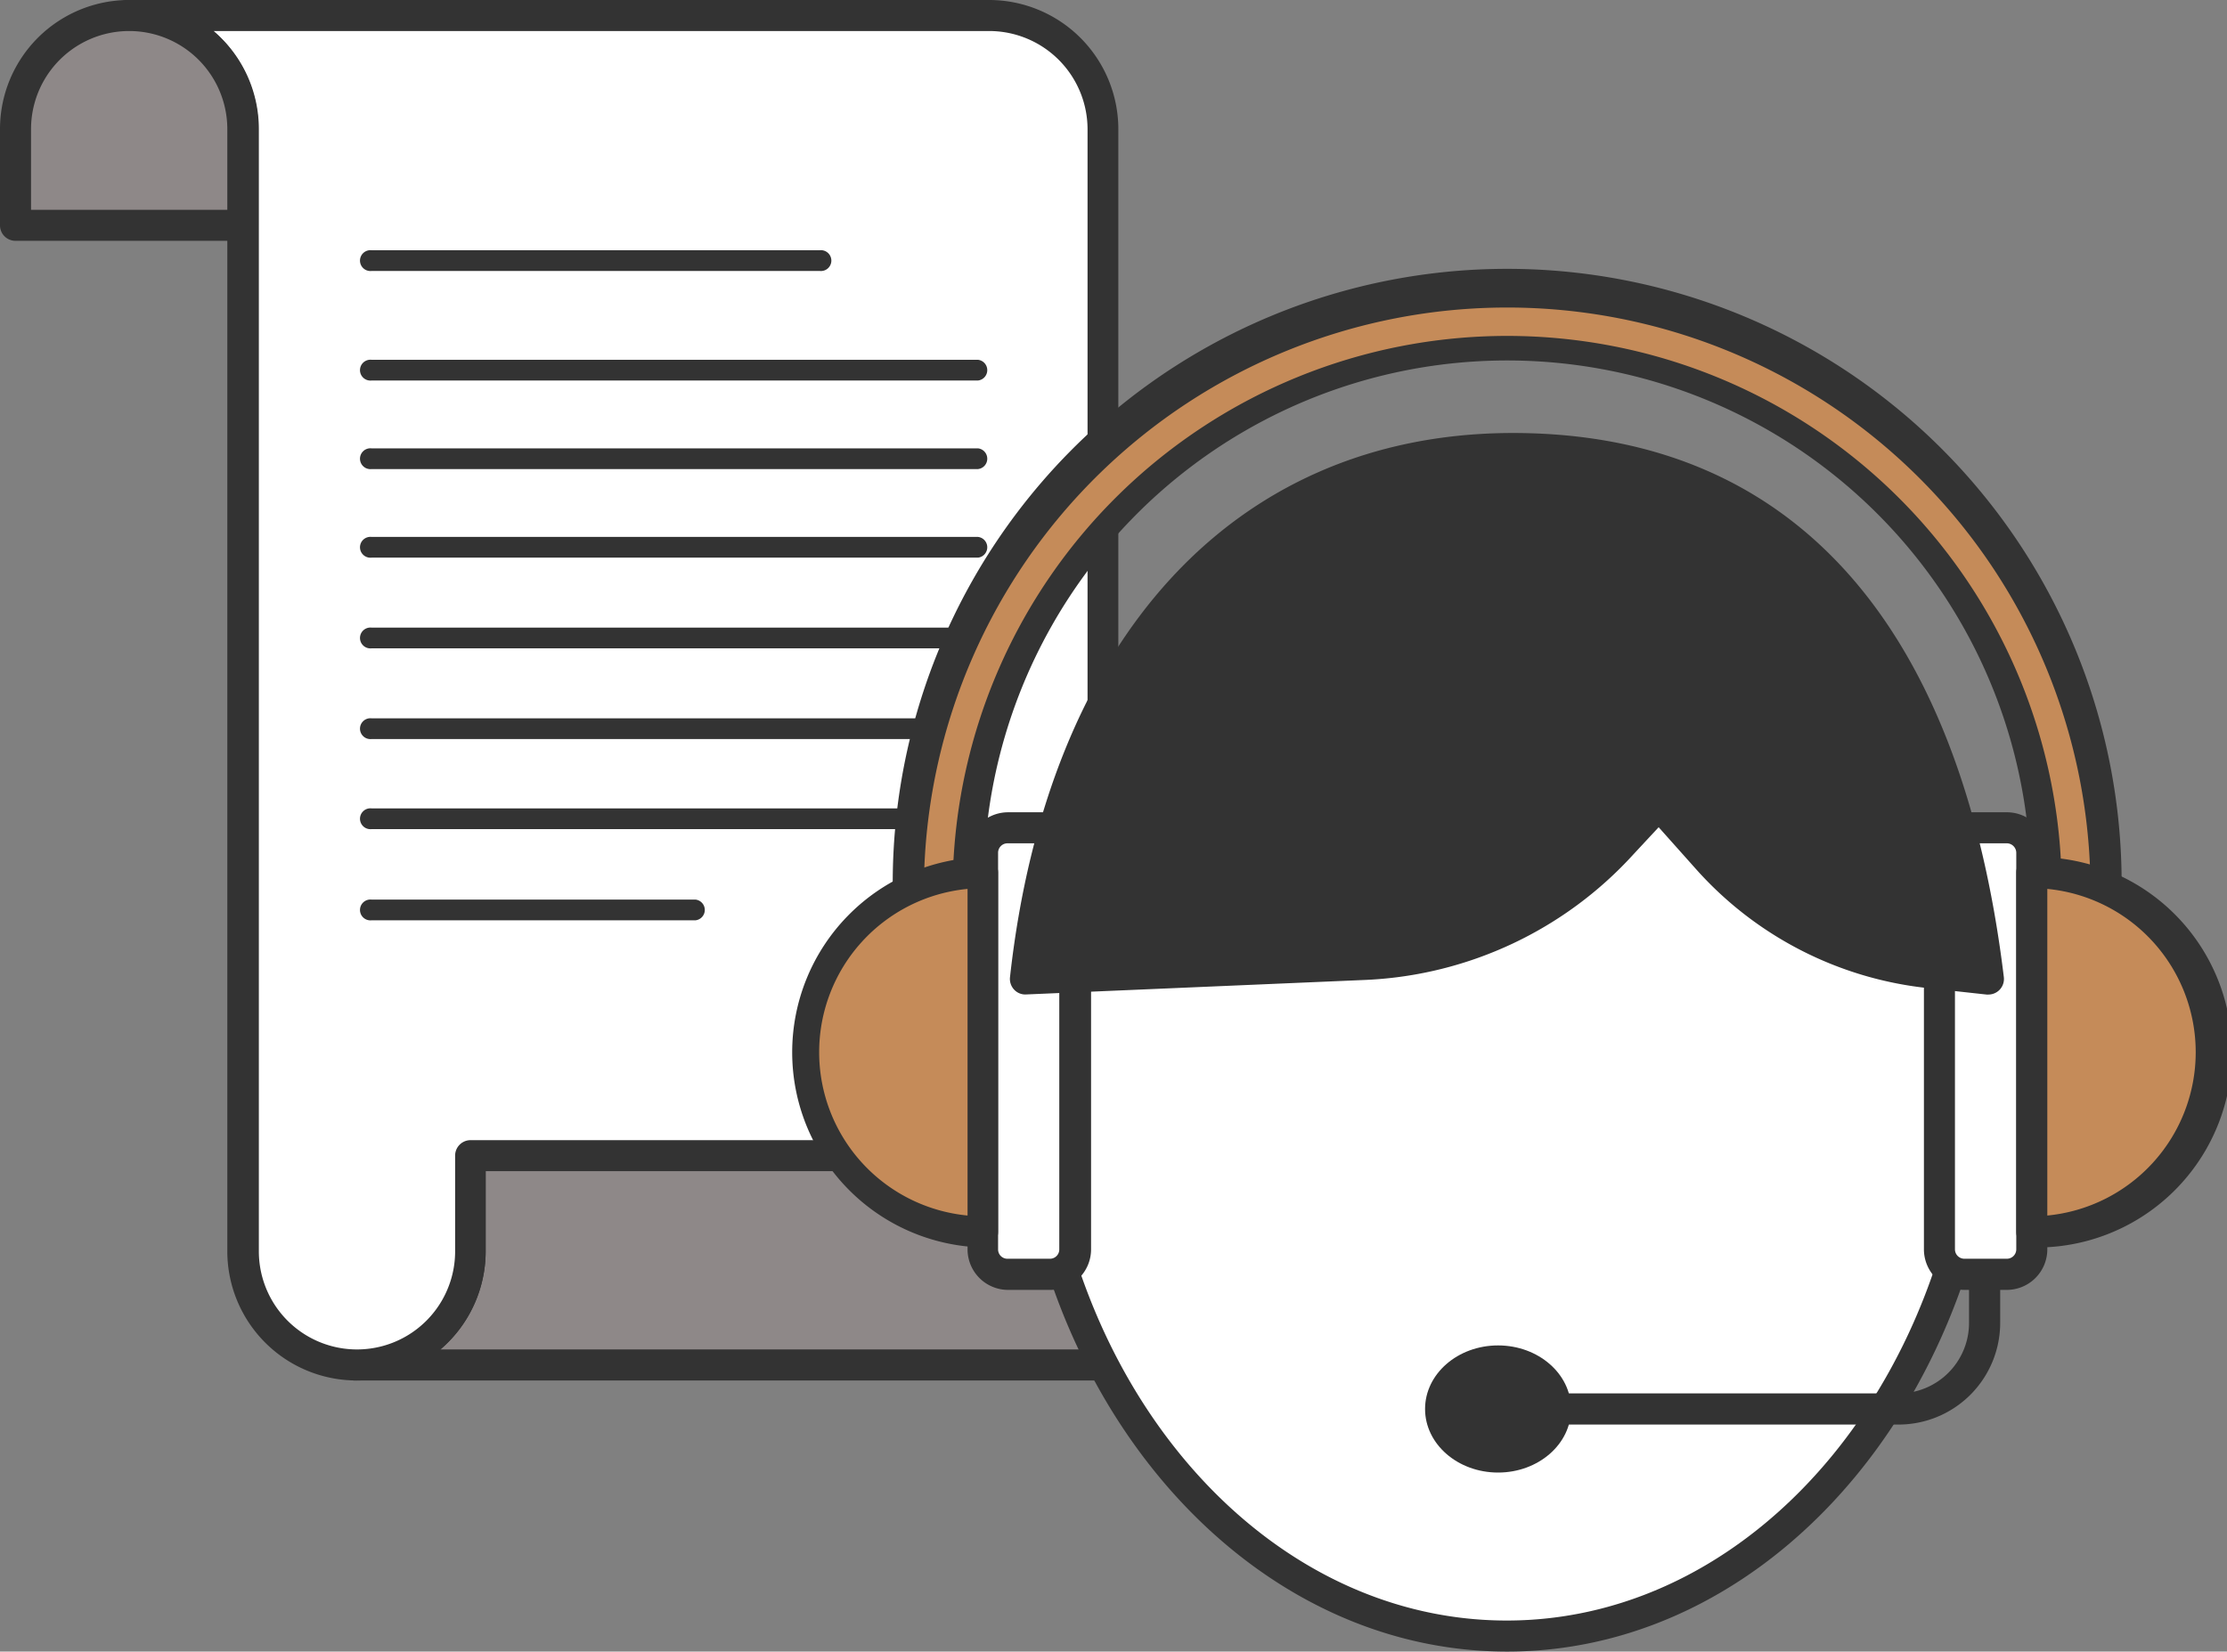 <svg xmlns="http://www.w3.org/2000/svg" viewBox="0 0 177.23 131.47"><rect x="0" y="0" width="177.23" height="131.47" fill="#808080" stroke="none"/><defs><style>.cls-1{fill:#8e8888;}.cls-2{fill:#333;}.cls-3{fill:#fff;}.cls-4{fill:#c58b59;}</style></defs><g id="Layer_1" data-name="Layer 1"><path class="cls-1" d="M37.41,92v7.65a9,9,0,0,1-9,9H87.92a9,9,0,0,0,9-9V92H37.41Z"/><path class="cls-2" d="M87.92,109.89H28.37a1.24,1.24,0,1,1,0-2.47,7.82,7.82,0,0,0,7.81-7.81V92a1.23,1.23,0,0,1,1.23-1.24H97A1.23,1.23,0,0,1,98.2,92v7.65A10.29,10.29,0,0,1,87.92,109.89Zm-52.87-2.47H87.92a7.81,7.81,0,0,0,7.81-7.81V93.19H38.65v6.42A10.28,10.28,0,0,1,35.05,107.42Z"/><path class="cls-3" d="M37.41,99.61V92H87.78V10.28a9,9,0,0,0-9-9H10.28a9,9,0,0,1,9,9V99.61a9,9,0,0,0,9,9h0A9,9,0,0,0,37.41,99.61Z"/><path class="cls-2" d="M28.37,109.89A10.29,10.29,0,0,1,18.09,99.61V10.28a7.82,7.82,0,0,0-7.81-7.81,1.24,1.24,0,1,1,0-2.47H78.74A10.29,10.29,0,0,1,89,10.28V92a1.23,1.23,0,0,1-1.24,1.23H38.65v6.42A10.29,10.29,0,0,1,28.37,109.89ZM17,2.47a10.25,10.25,0,0,1,3.6,7.81V99.61a7.81,7.81,0,1,0,15.62,0V92a1.23,1.23,0,0,1,1.23-1.24H86.55V10.28a7.83,7.83,0,0,0-7.81-7.81Z"/><path class="cls-1" d="M19.33,10.28a9,9,0,0,0-9-9h0a9,9,0,0,0-9,9v7.65H19.33Z"/><path class="cls-2" d="M19.33,19.17H1.24A1.23,1.23,0,0,1,0,17.93V10.28a10.28,10.28,0,0,1,20.56,0v7.65A1.23,1.23,0,0,1,19.33,19.17ZM2.47,16.7H18.09V10.28a7.81,7.81,0,0,0-15.62,0Z"/><path class="cls-2" d="M65.24,21.57H29.57a.83.83,0,1,1,0-1.65H65.24a.83.83,0,1,1,0,1.65Z"/><path class="cls-2" d="M77.83,30.29H29.57a.83.83,0,1,1,0-1.65H77.83a.83.83,0,0,1,0,1.65Z"/><path class="cls-2" d="M77.83,37.34H29.57a.83.83,0,1,1,0-1.65H77.83a.83.83,0,0,1,0,1.65Z"/><path class="cls-2" d="M77.83,44.39H29.57a.83.83,0,1,1,0-1.65H77.83a.83.83,0,0,1,0,1.65Z"/><path class="cls-2" d="M77.83,51.61H29.57a.83.83,0,1,1,0-1.65H77.83a.83.83,0,0,1,0,1.65Z"/><path class="cls-2" d="M77.83,58.83H29.57a.83.83,0,1,1,0-1.65H77.83a.83.83,0,0,1,0,1.65Z"/><path class="cls-2" d="M77.83,66H29.57a.83.83,0,1,1,0-1.65H77.83a.83.83,0,0,1,0,1.65Z"/><path class="cls-2" d="M55.35,73.26H29.57a.83.83,0,1,1,0-1.65H55.35a.83.83,0,0,1,0,1.65Z"/><path class="cls-3" d="M157.13,73.66c-3.74-20.91-19-36.56-37.19-36.56S86.5,52.75,82.75,73.66a57.51,57.51,0,0,0-.89,10c0,25.71,17,46.56,38.08,46.56S158,109.38,158,83.67A56.56,56.56,0,0,0,157.13,73.66Z"/><path class="cls-2" d="M119.94,131.47c-21.68,0-39.31-21.45-39.31-47.8a57.56,57.56,0,0,1,.91-10.23c3.9-21.77,20-37.58,38.4-37.58s34.51,15.81,38.41,37.58h0a58.51,58.51,0,0,1,.91,10.23C159.26,110,141.62,131.47,119.94,131.47Zm0-93.13c-17.15,0-32.28,14.94-36,35.54a56.47,56.47,0,0,0-.87,9.79c0,25,16.53,45.33,36.84,45.33s36.84-20.34,36.84-45.33a55.51,55.51,0,0,0-.87-9.79C152.22,53.28,137.1,38.34,119.94,38.34Z"/><path class="cls-4" d="M162.84,71a42.9,42.9,0,1,0-85.79,0H72.28a47.66,47.66,0,1,1,95.32,0Z"/><path class="cls-2" d="M167.6,72.19h-4.76A1.23,1.23,0,0,1,161.6,71a41.66,41.66,0,1,0-83.31,0,1.24,1.24,0,0,1-1.24,1.23H72.28A1.23,1.23,0,0,1,71.05,71a48.9,48.9,0,1,1,97.79,0A1.23,1.23,0,0,1,167.6,72.19Zm-3.54-2.47h2.29a46.42,46.42,0,0,0-92.81,0h2.29a44.13,44.13,0,0,1,88.23,0Z"/><ellipse class="cls-2" cx="119.22" cy="112.16" rx="5.81" ry="5.06"/><path class="cls-2" d="M151.09,113.4H119.22a1.24,1.24,0,1,1,0-2.48h31.87a5.61,5.61,0,0,0,5.61-5.61V95.48a1.24,1.24,0,0,1,2.48,0v9.83A8.1,8.1,0,0,1,151.09,113.4Z"/><rect class="cls-3" x="78.19" y="65.89" width="7.35" height="35.55" rx="1.99"/><path class="cls-2" d="M83.55,102.68H80.18A3.23,3.23,0,0,1,77,99.45V67.88a3.23,3.23,0,0,1,3.23-3.22h3.37a3.23,3.23,0,0,1,3.23,3.22V99.45A3.23,3.23,0,0,1,83.55,102.68ZM80.18,67.13a.75.75,0,0,0-.75.75V99.45a.74.74,0,0,0,.75.75h3.37a.74.74,0,0,0,.75-.75V67.88a.75.75,0,0,0-.75-.75Z"/><path class="cls-4" d="M78.19,98.06a14.3,14.3,0,1,1,0-28.59Z"/><path class="cls-2" d="M78.19,99.3a15.54,15.54,0,0,1,0-31.07,1.24,1.24,0,0,1,1.24,1.24V98.06A1.24,1.24,0,0,1,78.19,99.3ZM77,70.76a13.06,13.06,0,0,0,0,26Z"/><rect class="cls-3" x="154.35" y="65.89" width="7.35" height="35.55" rx="1.99" transform="translate(316.04 167.33) rotate(-180)"/><path class="cls-2" d="M159.71,102.68h-3.38a3.23,3.23,0,0,1-3.22-3.23V67.88a3.22,3.22,0,0,1,3.22-3.22h3.38a3.22,3.22,0,0,1,3.22,3.22V99.45A3.23,3.23,0,0,1,159.71,102.68Zm-3.38-35.55a.76.76,0,0,0-.75.75V99.45a.75.75,0,0,0,.75.75h3.38a.75.75,0,0,0,.75-.75V67.88a.76.76,0,0,0-.75-.75Z"/><path class="cls-4" d="M161.69,98.06a14.3,14.3,0,1,0,0-28.59Z"/><path class="cls-2" d="M161.69,99.3a1.23,1.23,0,0,1-1.23-1.24V69.47a1.23,1.23,0,0,1,1.23-1.24,15.54,15.54,0,1,1,0,31.07Zm1.24-28.54v26a13.06,13.06,0,0,0,0-26Z"/><path class="cls-2" d="M120,35.71c-25,.24-36,21-38.36,42.22l27.1-1.1a29.19,29.19,0,0,0,20.34-9.63L132,64l4,4.43a27.61,27.61,0,0,0,17.53,9l4.74.52C155.46,55.32,145.7,35.46,120,35.71Z"/><path class="cls-2" d="M158.24,79.17h-.14l-4.74-.52a28.79,28.79,0,0,1-18.31-9.38L132,65.85,130,68a30.65,30.65,0,0,1-21.21,10L81.7,79.16a1.21,1.21,0,0,1-1-.39,1.25,1.25,0,0,1-.32-1C83.36,50.88,98.16,34.68,120,34.47c22.3-.18,36,14.76,39.47,43.31a1.24,1.24,0,0,1-1.23,1.39ZM120,35.71V37c-28.95.28-35.52,28.77-37,39.68l25.65-1a28.12,28.12,0,0,0,19.47-9.23l2.89-3.2a1.23,1.23,0,0,1,.92-.41h0a1.25,1.25,0,0,1,.92.41l4,4.43a26.3,26.3,0,0,0,16.74,8.58l3.18.35C153.15,50.06,140.78,36.74,120,37Z"/></g></svg>